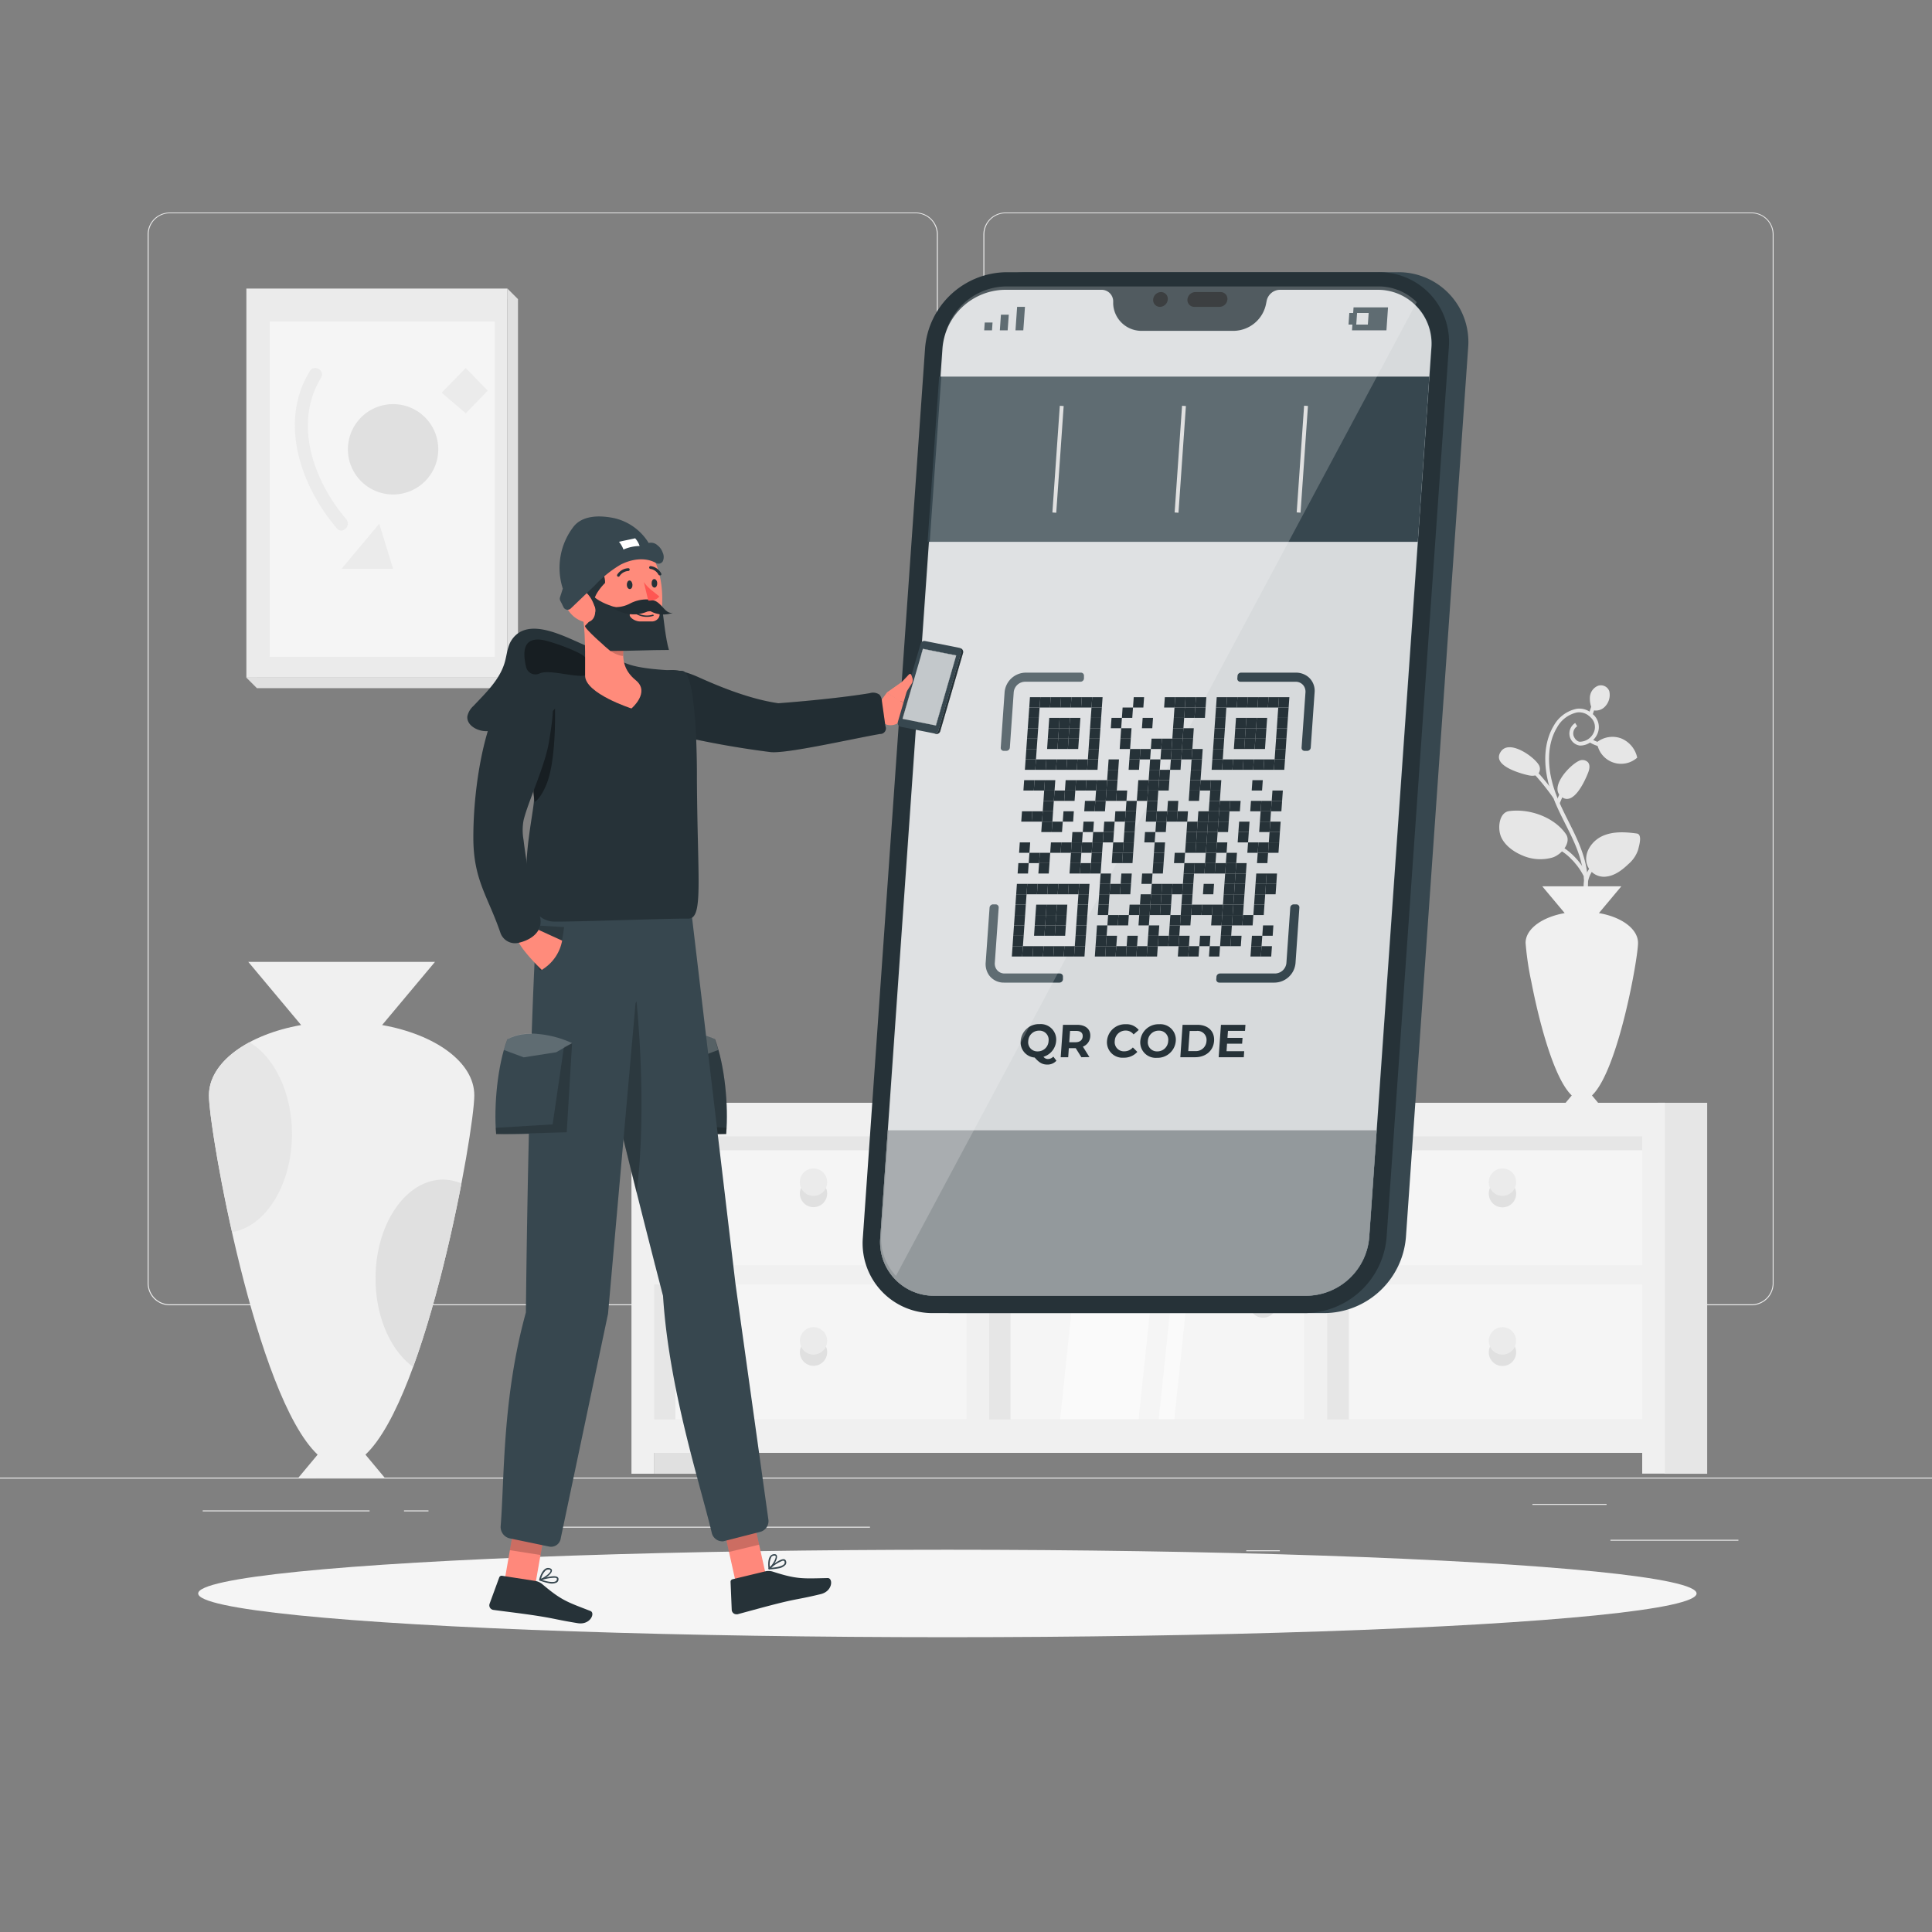 <svg xmlns="http://www.w3.org/2000/svg" viewBox="0 0 500 500"><rect x="0" y="0" width="500" height="500" fill="#808080" stroke="none"/><g id="freepik--background-complete--inject-2"><rect x="416.78" y="398.49" width="33.12" height="0.25" style="fill:#ebebeb"></rect><rect x="322.53" y="401.21" width="8.69" height="0.25" style="fill:#ebebeb"></rect><rect x="396.59" y="389.21" width="19.19" height="0.25" style="fill:#ebebeb"></rect><rect x="52.46" y="390.89" width="43.19" height="0.25" style="fill:#ebebeb"></rect><rect x="104.56" y="390.89" width="6.33" height="0.25" style="fill:#ebebeb"></rect><rect x="131.47" y="395.11" width="93.68" height="0.25" style="fill:#ebebeb"></rect><path d="M237,337.8H43.92a5.71,5.71,0,0,1-5.71-5.71V60.66A5.71,5.71,0,0,1,43.92,55H237a5.71,5.71,0,0,1,5.71,5.71V332.09A5.71,5.71,0,0,1,237,337.8ZM43.92,55.2a5.47,5.47,0,0,0-5.46,5.46V332.09a5.47,5.47,0,0,0,5.46,5.46H237a5.47,5.47,0,0,0,5.46-5.46V60.66A5.47,5.47,0,0,0,237,55.2Z" style="fill:#ebebeb"></path><path d="M453.31,337.8H260.21a5.72,5.72,0,0,1-5.71-5.71V60.66A5.72,5.72,0,0,1,260.21,55h193.1A5.71,5.71,0,0,1,459,60.66V332.09A5.71,5.71,0,0,1,453.31,337.8ZM260.21,55.2a5.47,5.47,0,0,0-5.46,5.46V332.09a5.47,5.47,0,0,0,5.46,5.46h193.1a5.47,5.47,0,0,0,5.46-5.46V60.66a5.47,5.47,0,0,0-5.46-5.46Z" style="fill:#ebebeb"></path><rect y="382.4" width="500" height="0.25" style="fill:#ebebeb"></rect><rect x="166.56" y="291.33" width="86.41" height="80.51" style="fill:#e6e6e6"></rect><rect x="169.28" y="374.37" width="11.03" height="7.04" style="fill:#e0e0e0"></rect><rect x="252.97" y="291.33" width="175.46" height="79.73" style="fill:#e6e6e6"></rect><rect x="430.79" y="285.4" width="11.03" height="96.01" style="fill:#e6e6e6"></rect><rect x="261.52" y="297.68" width="76.06" height="69.66" style="fill:#f5f5f5"></rect><polygon points="274.36 367.34 294.67 367.34 301.99 297.68 281.69 297.68 274.36 367.34" style="fill:#fafafa"></polygon><polygon points="299.87 367.34 303.91 367.34 311.23 297.68 307.19 297.68 299.87 367.34" style="fill:#fafafa"></polygon><rect x="174.79" y="297.68" width="76.06" height="69.66" style="fill:#f5f5f5"></rect><rect x="349.08" y="297.68" width="76.06" height="69.66" style="fill:#f5f5f5"></rect><path d="M428,285.4H163.42v96h5.88V376H425v5.38h5.89v-96ZM169.3,294.09h80.83v33.35H169.3Zm0,73.25V332.4h80.83v34.94Zm168.28,0H256V294.09h81.57Zm87.46,0H343.47V332.4H425Zm0-39.9H343.47V294.09H425Z" style="fill:#f0f0f0"></path><path d="M214.07,305.94a3.54,3.54,0,1,1-3.53-3.54A3.53,3.53,0,0,1,214.07,305.94Z" style="fill:#ebebeb"></path><path d="M210.54,309.47a3.54,3.54,0,0,1-3.21-2.06,3.53,3.53,0,1,0,6.74,1.47,3.41,3.41,0,0,0-.33-1.47A3.53,3.53,0,0,1,210.54,309.47Z" style="fill:#e0e0e0"></path><circle cx="210.54" cy="347" r="3.53" style="fill:#ebebeb"></circle><path d="M210.54,350.53a3.54,3.54,0,0,1-3.21-2.06,3.53,3.53,0,1,0,6.74,1.47,3.41,3.41,0,0,0-.33-1.47A3.53,3.53,0,0,1,210.54,350.53Z" style="fill:#e0e0e0"></path><path d="M392.37,305.94a3.54,3.54,0,1,1-3.54-3.54A3.53,3.53,0,0,1,392.37,305.94Z" style="fill:#ebebeb"></path><path d="M388.83,309.47a3.53,3.53,0,0,1-3.2-2.06,3.41,3.41,0,0,0-.33,1.47,3.54,3.54,0,1,0,6.74-1.47A3.54,3.54,0,0,1,388.83,309.47Z" style="fill:#e0e0e0"></path><path d="M330.4,334.54a3.53,3.53,0,1,1-3.53-3.53A3.53,3.53,0,0,1,330.4,334.54Z" style="fill:#ebebeb"></path><path d="M326.87,338.08a3.53,3.53,0,0,1-3.2-2.06,3.41,3.41,0,0,0-.33,1.47,3.53,3.53,0,1,0,6.74-1.47A3.54,3.54,0,0,1,326.87,338.08Z" style="fill:#e0e0e0"></path><circle cx="388.83" cy="347" r="3.53" style="fill:#ebebeb"></circle><path d="M388.83,350.53a3.53,3.53,0,0,1-3.2-2.06,3.41,3.41,0,0,0-.33,1.47,3.54,3.54,0,1,0,6.74-1.47A3.54,3.54,0,0,1,388.83,350.53Z" style="fill:#e0e0e0"></path><rect x="66.5" y="77.42" width="67.56" height="100.69" style="opacity:0.1"></rect><rect x="63.76" y="74.68" width="67.56" height="100.69" style="fill:#ebebeb"></rect><rect x="69.79" y="83.19" width="58.24" height="86.8" style="fill:#f5f5f5"></rect><path d="M113.42,116.28a11.69,11.69,0,1,1-11.69-11.69A11.68,11.68,0,0,1,113.42,116.28Z" style="fill:#e0e0e0"></path><polygon points="88.41 147.19 98.15 135.54 101.73 147.19 88.41 147.19" style="fill:#ebebeb"></polygon><path d="M80.18,96.05c-8.17,13.31-2.26,29.84,7,40.7,1.43,1.67,3.83-.75,2.41-2.41-8.3-9.7-13.83-24.64-6.5-36.58,1.16-1.87-1.79-3.58-2.94-1.71Z" style="fill:#ebebeb"></path><polygon points="120.54 95.24 114.3 101.63 120.54 106.97 126.22 101.11 120.54 95.24" style="fill:#ebebeb"></polygon><polygon points="131.32 74.68 134.06 77.42 134.06 178.11 66.5 178.11 63.76 175.37 131.32 175.37 131.32 74.68" style="fill:#e0e0e0"></polygon><path d="M54.08,283.46c0-8.51,10-15.72,23.85-18.18L64.26,248.94h48.31L98.89,265.28c13.84,2.46,23.86,9.67,23.86,18.18,0,9.38-12.15,77.94-28.17,93l5,6H77.2l5-6C66.23,361.4,54.08,292.84,54.08,283.46Z" style="fill:#f0f0f0"></path><path d="M106.92,353.76c-5.76-4.18-9.73-12.85-9.73-22.9,0-14.12,7.84-25.58,17.5-25.58a12.58,12.58,0,0,1,4.73,1C116.65,320.67,112.3,339,106.92,353.76Z" style="fill:#e0e0e0"></path><path d="M64.56,269.74c6.43,3.78,11,13,11,23.72,0,13.14-6.78,24-15.5,25.4-3.75-16.72-6-31.41-6-35.4C54.08,278.07,58.1,273.21,64.56,269.74Z" style="fill:#e6e6e6"></path><path d="M413.42,189.9a5,5,0,0,1-1.1,1.6,4.49,4.49,0,0,1-.83.68,4.6,4.6,0,0,1-2.65.77,3.12,3.12,0,0,1-2.64-2.61,3.21,3.21,0,0,1,1.46-3.23l.52.85a2.22,2.22,0,0,0-1,2.2c.15.83.9,1.77,1.68,1.8a4,4,0,0,0,3.63-2.46,3.36,3.36,0,0,0-.86-3.86,4.08,4.08,0,0,0-3.49-1.26A7.76,7.76,0,0,0,403,188.2c-2.49,4.09-2.32,8.88-1.75,12.18a30.29,30.29,0,0,0,1.89,6.29c.17.42.35.84.54,1.25.7,1.59,1.48,3.13,2.24,4.65,2.07,4.13,4.2,8.38,4.83,13.26.06.44.11.9.14,1.36s.05.87.06,1.31c0,.29,0,.59,0,.88.05,10.76-5.13,20.55-13.65,25.82l-.21-1.06c7.83-5,12.76-14.4,12.85-24.41,0-.11,0-.23,0-.35,0-.33,0-.67,0-1s0-.75-.06-1.12c0-.22,0-.44-.06-.66a21,21,0,0,0-.4-2.54c-.82-3.9-2.57-7.39-4.4-11-1.06-2.12-2.14-4.27-3-6.53-.4-1-.76-2-1.07-3.09a26.82,26.82,0,0,1-.66-2.85c-.87-5-.22-9.42,1.87-12.87a8.8,8.8,0,0,1,5.9-4.29,4.88,4.88,0,0,1,3.38.78,4.62,4.62,0,0,1,.83.66.87.87,0,0,1,.11.09A4.38,4.38,0,0,1,413.42,189.9Z" style="fill:#e6e6e6"></path><path d="M409.79,226.61c-1.73-3.42-5.11-6.62-7.52-7.15l.21-1c2.72.59,6.32,4,8.2,7.68Z" style="fill:#e6e6e6"></path><path d="M410.85,229.7l-1,0a8.24,8.24,0,0,1,2.62-6.23l.68.74A7.23,7.23,0,0,0,410.85,229.7Z" style="fill:#e6e6e6"></path><path d="M402,206.51a62.75,62.75,0,0,0-6.39-7.71l.73-.69a67.5,67.5,0,0,1,6.49,7.84Z" style="fill:#e6e6e6"></path><rect x="402.15" y="205.76" width="3.38" height="1" transform="translate(53.94 494.7) rotate(-66.56)" style="fill:#e6e6e6"></rect><path d="M415.17,193.4a9.15,9.15,0,0,1-4.18-1.54l.56-.83a8.14,8.14,0,0,0,3.73,1.38Z" style="fill:#e6e6e6"></path><rect x="410.23" y="182.96" width="3.84" height="1" transform="translate(109.31 517.84) rotate(-71.83)" style="fill:#e6e6e6"></rect><path d="M408.62,196.92a2,2,0,0,1,2.34.35c.64.75.38,1.9,0,2.82-.91,2.28-3.89,8.75-7,6C401,203.59,406.25,198,408.62,196.92Z" style="fill:#e6e6e6"></path><path d="M398.15,197.82a2,2,0,0,1,0,2.36c-.66.74-1.83.65-2.79.42-2.39-.57-9.23-2.58-7-6C390.45,191.26,396.74,195.62,398.15,197.82Z" style="fill:#e6e6e6"></path><path d="M405.29,215.91c-2.83-4.19-9.1-6.73-14.71-6-2.63.36-3,4.33-2.19,6.45s2.92,3.86,5.35,4.92a11.58,11.58,0,0,0,8.1.63C404.35,221.05,406.67,217.94,405.29,215.91Z" style="fill:#e6e6e6"></path><path d="M423.59,215.71c-3-.41-6.16-.59-8.9.66s-4.86,4.36-4,7.26a4.6,4.6,0,0,0,4.95,3.24c2.23-.23,4.14-1.67,5.76-3.22a8.37,8.37,0,0,0,2.5-3.6C424.29,218.62,425.06,215.91,423.59,215.71Z" style="fill:#e6e6e6"></path><path d="M412.16,183.78a6.55,6.55,0,0,1-.68-3.52,3.38,3.38,0,0,1,2.06-2.77,2.32,2.32,0,0,1,2.94,1.37,4.32,4.32,0,0,1-1,3.88A3.25,3.25,0,0,1,412.16,183.78Z" style="fill:#e6e6e6"></path><path d="M423.71,196.08a6.28,6.28,0,0,1-10.42-4,6.5,6.5,0,0,1,6.22-1A6.92,6.92,0,0,1,423.71,196.08Z" style="fill:#e6e6e6"></path><path d="M412,283.5l2.14,2.56h-9.52l2.15-2.56c-4.45-4.19-8.19-18.08-10.24-28.3l-.21-1.06a77.36,77.36,0,0,1-1.5-10.11c0-3.62,4.25-6.68,10.12-7.72l-5.8-6.93H419.6l-5.8,6.93c5.87,1,10.12,4.1,10.12,7.72C423.92,248,418.77,277.09,412,283.5Z" style="fill:#f0f0f0"></path></g><g id="freepik--Shadow--inject-2"><ellipse id="freepik--path--inject-2" cx="245.18" cy="412.39" rx="193.89" ry="11.32" style="fill:#f5f5f5"></ellipse></g><g id="freepik--Device--inject-2"><path d="M342.85,339.83H246.56a18.06,18.06,0,0,1-18.25-19.62l16.1-230.15a21.35,21.35,0,0,1,21-19.61h96.29a18.05,18.05,0,0,1,18.25,19.61l-16.1,230.15A21.36,21.36,0,0,1,342.85,339.83Z" style="fill:#37474F"></path><path d="M337.85,339.83H241.56a18.06,18.06,0,0,1-18.25-19.62l16.1-230.15a21.35,21.35,0,0,1,21-19.61h96.29a18.05,18.05,0,0,1,18.25,19.61l-16.1,230.15A21.36,21.36,0,0,1,337.85,339.83Z" style="fill:#263238"></path><path d="M356.37,75h-25a3.56,3.56,0,0,0-3.43,2.84l-.15.79a8.68,8.68,0,0,1-8.38,6.94H295.59a7.3,7.3,0,0,1-7.41-6.94l0-.79a3,3,0,0,0-3-2.84h-25a16.46,16.46,0,0,0-16.17,15.11l-16.1,230.15a13.92,13.92,0,0,0,14.06,15.12h96.29a16.46,16.46,0,0,0,16.17-15.12l16.1-230.15A13.91,13.91,0,0,0,356.37,75Z" style="fill:#37474F"></path><path d="M370.43,90.07,354.34,320.22a16.47,16.47,0,0,1-16.18,15.11H241.87a13.89,13.89,0,0,1-14.05-15.11L243.91,90.07A16.46,16.46,0,0,1,260.08,75h25a3,3,0,0,1,3,2.85l0,.78a7.32,7.32,0,0,0,7.41,7h23.79a8.66,8.66,0,0,0,8.37-7l.16-.78A3.56,3.56,0,0,1,331.35,75h25A13.92,13.92,0,0,1,370.43,90.07Z" style="fill:#fff;opacity:0.8"></path><path d="M356.27,292.56l-1.93,27.66a16.47,16.47,0,0,1-16.18,15.11H241.87a13.89,13.89,0,0,1-14.05-15.11l1.93-27.66Z" style="fill:#263238"></path><path d="M356.27,292.56l-1.93,27.66a16.47,16.47,0,0,1-16.18,15.11H241.87a13.89,13.89,0,0,1-14.05-15.11l1.93-27.66Z" style="fill:#fff;opacity:0.5"></path><g style="opacity:0.7"><path d="M302.22,77.5a2.07,2.07,0,0,1-2,1.91,1.75,1.75,0,0,1-1.78-1.91,2.07,2.07,0,0,1,2-1.91A1.75,1.75,0,0,1,302.22,77.5Z"></path><path d="M315.92,75.59h-6.56a2.08,2.08,0,0,0-2.05,1.91,1.76,1.76,0,0,0,1.78,1.91h6.56a2.07,2.07,0,0,0,2-1.91A1.75,1.75,0,0,0,315.92,75.59Z"></path></g><polygon points="254.71 85.49 256.73 85.49 256.87 83.46 254.85 83.46 254.71 85.49" style="fill:#37474F"></polygon><polygon points="258.9 83.46 258.76 85.49 260.78 85.49 260.93 83.46 261.07 81.44 259.04 81.44 258.9 83.46" style="fill:#37474F"></polygon><polygon points="263.23 79.41 263.09 81.44 262.95 83.46 262.81 85.49 264.83 85.49 264.98 83.46 265.12 81.44 265.26 79.41 263.23 79.41" style="fill:#37474F"></polygon><path d="M350.3,79.55,350.2,81h-1L349,84h1l-.1,1.49h8.91l.41-5.94ZM354,84h-3l.21-3h3Z" style="fill:#37474F"></path><path d="M260.45,194.32h-.68a.77.77,0,0,1-.78-.84l1-14.33a5.54,5.54,0,0,1,5.44-5.07h14.32a.77.77,0,0,1,.78.84l0,.67a.9.9,0,0,1-.9.84H265.26a3,3,0,0,0-2.91,2.72l-1,14.33A.92.92,0,0,1,260.45,194.32Z" style="fill:#37474F"></path><path d="M314.77,253.46l.05-.68a.91.91,0,0,1,.89-.84H330a3,3,0,0,0,2.92-2.72l1-14.33a.91.91,0,0,1,.9-.84h.67a.78.78,0,0,1,.79.84l-1,14.33a5.53,5.53,0,0,1-5.43,5.08H315.55A.78.78,0,0,1,314.77,253.46Z" style="fill:#37474F"></path><path d="M338.31,194.32h-.68a.77.77,0,0,1-.78-.84l1-14.22a2.71,2.71,0,0,0-.36-1.63,2.5,2.5,0,0,0-2.17-1.19H321a.78.78,0,0,1-.78-.84l.05-.68a.91.91,0,0,1,.9-.84h14.13a5,5,0,0,1,3.36,1.18,4.67,4.67,0,0,1,1.56,3.9l-1,14.32A.92.92,0,0,1,338.31,194.32Z" style="fill:#37474F"></path><path d="M259.81,254.3a4.69,4.69,0,0,1-3.78-1.83,5,5,0,0,1-.93-3.44l1-14.14a.92.92,0,0,1,.9-.84h.68a.78.78,0,0,1,.78.84l-1,14.24a2.66,2.66,0,0,0,.36,1.62,2.5,2.5,0,0,0,2.16,1.19H274.3a.78.78,0,0,1,.79.84l0,.68a.92.92,0,0,1-.9.84Z" style="fill:#37474F"></path><path d="M273.4,274.51a3.07,3.07,0,0,1-2.34,1c-1.25,0-2.09-.45-3.29-1.82a3.94,3.94,0,0,1-3.62-4.31,4.72,4.72,0,0,1,4.89-4.34,4,4,0,0,1,4.29,4.34,4.61,4.61,0,0,1-3.28,4.11,1.41,1.41,0,0,0,1.14.58,1.94,1.94,0,0,0,1.41-.62Zm-4.85-2.41a2.79,2.79,0,0,0,2.82-2.69,2.36,2.36,0,0,0-2.44-2.68,2.79,2.79,0,0,0-2.82,2.68A2.36,2.36,0,0,0,268.55,272.1Z" style="fill:#263238"></path><path d="M279.86,273.61l-1.46-2.34h-1.79l-.16,2.34h-1.94l.59-8.39h3.63c2.24,0,3.56,1.16,3.43,3a3,3,0,0,1-1.91,2.65l1.69,2.7Zm-1.35-6.81h-1.58l-.21,2.93h1.59c1.18,0,1.82-.56,1.89-1.47S279.7,266.8,278.51,266.8Z" style="fill:#263238"></path><path d="M286.49,269.41a4.69,4.69,0,0,1,4.86-4.34,4,4,0,0,1,3.35,1.49l-1.33,1.15a2.49,2.49,0,0,0-2-1,2.79,2.79,0,0,0-2.87,2.68,2.37,2.37,0,0,0,2.5,2.69,2.89,2.89,0,0,0,2.18-1l1.16,1.15a4.64,4.64,0,0,1-3.57,1.5A4,4,0,0,1,286.49,269.41Z" style="fill:#263238"></path><path d="M295.11,269.41a4.72,4.72,0,0,1,4.89-4.34,4,4,0,0,1,4.29,4.34,4.72,4.72,0,0,1-4.89,4.35A4,4,0,0,1,295.11,269.41Zm7.22,0a2.36,2.36,0,0,0-2.44-2.68,2.79,2.79,0,0,0-2.82,2.68,2.36,2.36,0,0,0,2.44,2.69A2.79,2.79,0,0,0,302.33,269.41Z" style="fill:#263238"></path><path d="M306.05,265.22h3.82c2.74,0,4.51,1.65,4.33,4.19s-2.17,4.2-4.92,4.2h-3.81Zm3.25,6.8a2.73,2.73,0,0,0,2.94-2.61,2.32,2.32,0,0,0-2.58-2.6h-1.77l-.37,5.21Z" style="fill:#263238"></path><path d="M322,272.05l-.11,1.56h-6.5l.59-8.39h6.34l-.11,1.56h-4.41l-.13,1.82h3.9l-.11,1.51h-3.9l-.13,1.94Z" style="fill:#263238"></path><polygon points="366.92 140.23 240.06 140.23 243.05 97.46 369.91 97.46 366.92 140.23" style="fill:#37474F"></polygon><path d="M228.08,319.41a14.06,14.06,0,0,0,3.79,10.79l134.78-252a14,14,0,0,0-10-4.07h-96.3a16.48,16.48,0,0,0-16.17,15.12Z" style="fill:#fff;opacity:0.2"></path><rect x="259.96" y="118.34" width="27.68" height="1" transform="translate(136.26 383.75) rotate(-86.02)" style="fill:#e0e0e0"></rect><rect x="291.59" y="118.34" width="27.68" height="1" transform="translate(165.7 415.3) rotate(-86.02)" style="fill:#e0e0e0"></rect><rect x="323.22" y="118.34" width="27.68" height="1" transform="translate(195.15 446.86) rotate(-86.03)" style="fill:#e0e0e0"></rect></g><g id="freepik--qr-code--inject-2"><polygon points="266.55 180.42 266.37 183.1 269.05 183.1 269.24 180.42 266.55 180.42" style="fill:#263238"></polygon><polygon points="269.24 180.42 269.05 183.1 271.74 183.1 271.92 180.42 269.24 180.42" style="fill:#263238"></polygon><polygon points="271.92 180.42 271.74 183.1 274.42 183.1 274.61 180.42 271.92 180.42" style="fill:#263238"></polygon><polygon points="274.61 180.42 274.42 183.1 277.11 183.1 277.29 180.42 274.61 180.42" style="fill:#263238"></polygon><polygon points="277.29 180.42 277.11 183.1 279.79 183.1 279.98 180.42 277.29 180.42" style="fill:#263238"></polygon><polygon points="279.98 180.42 279.79 183.1 282.48 183.1 282.67 180.42 279.98 180.42" style="fill:#263238"></polygon><polygon points="282.67 180.42 282.48 183.1 285.16 183.1 285.35 180.42 282.67 180.42" style="fill:#263238"></polygon><polygon points="293.41 180.42 293.22 183.1 295.9 183.1 296.09 180.42 293.41 180.42" style="fill:#263238"></polygon><polygon points="301.46 180.42 301.27 183.1 303.96 183.1 304.15 180.42 301.46 180.42" style="fill:#263238"></polygon><polygon points="304.15 180.42 303.96 183.1 306.64 183.1 306.83 180.42 304.15 180.42" style="fill:#263238"></polygon><polygon points="306.83 180.42 306.64 183.1 309.33 183.1 309.52 180.42 306.83 180.42" style="fill:#263238"></polygon><polygon points="309.52 180.42 309.33 183.1 312.01 183.1 312.2 180.42 309.52 180.42" style="fill:#263238"></polygon><polygon points="314.89 180.42 314.7 183.1 317.38 183.1 317.57 180.42 314.89 180.42" style="fill:#263238"></polygon><polygon points="317.57 180.42 317.38 183.1 320.07 183.1 320.26 180.42 317.57 180.42" style="fill:#263238"></polygon><polygon points="320.26 180.42 320.07 183.1 322.76 183.1 322.94 180.42 320.26 180.42" style="fill:#263238"></polygon><polygon points="322.94 180.42 322.76 183.1 325.44 183.1 325.63 180.42 322.94 180.42" style="fill:#263238"></polygon><polygon points="325.63 180.42 325.44 183.1 328.13 183.1 328.31 180.42 325.63 180.42" style="fill:#263238"></polygon><polygon points="328.31 180.42 328.13 183.1 330.81 183.1 331 180.42 328.31 180.42" style="fill:#263238"></polygon><polygon points="331 180.42 330.81 183.1 333.5 183.1 333.69 180.42 331 180.42" style="fill:#263238"></polygon><polygon points="266.37 183.1 266.18 185.79 268.86 185.79 269.05 183.1 266.37 183.1" style="fill:#263238"></polygon><polygon points="282.48 183.1 282.29 185.79 284.97 185.79 285.16 183.1 282.48 183.1" style="fill:#263238"></polygon><polygon points="290.53 183.1 290.35 185.79 293.03 185.79 293.22 183.1 290.53 183.1" style="fill:#263238"></polygon><polygon points="303.96 183.1 303.77 185.79 306.46 185.79 306.64 183.1 303.96 183.1" style="fill:#263238"></polygon><polygon points="306.64 183.1 306.46 185.79 309.14 185.79 309.33 183.1 306.64 183.1" style="fill:#263238"></polygon><polygon points="309.33 183.1 309.14 185.79 311.83 185.79 312.01 183.1 309.33 183.1" style="fill:#263238"></polygon><polygon points="314.7 183.1 314.51 185.79 317.2 185.79 317.38 183.1 314.7 183.1" style="fill:#263238"></polygon><polygon points="330.81 183.1 330.62 185.79 333.31 185.79 333.5 183.1 330.81 183.1" style="fill:#263238"></polygon><polygon points="266.18 185.79 265.99 188.47 268.68 188.47 268.86 185.79 266.18 185.79" style="fill:#263238"></polygon><polygon points="271.55 185.79 271.36 188.47 274.05 188.47 274.23 185.79 271.55 185.79" style="fill:#263238"></polygon><polygon points="274.23 185.79 274.05 188.47 276.73 188.47 276.92 185.79 274.23 185.79" style="fill:#263238"></polygon><polygon points="276.92 185.79 276.73 188.47 279.42 188.47 279.6 185.79 276.92 185.79" style="fill:#263238"></polygon><polygon points="282.29 185.79 282.1 188.47 284.79 188.47 284.97 185.79 282.29 185.79" style="fill:#263238"></polygon><polygon points="287.66 185.79 287.47 188.47 290.16 188.47 290.35 185.79 287.66 185.79" style="fill:#263238"></polygon><polygon points="295.72 185.79 295.53 188.47 298.21 188.47 298.4 185.79 295.72 185.79" style="fill:#263238"></polygon><polygon points="303.77 185.79 303.58 188.47 306.27 188.47 306.46 185.79 303.77 185.79" style="fill:#263238"></polygon><polygon points="314.51 185.79 314.32 188.47 317.01 188.47 317.2 185.79 314.51 185.79" style="fill:#263238"></polygon><polygon points="319.88 185.79 319.69 188.47 322.38 188.47 322.57 185.79 319.88 185.79" style="fill:#263238"></polygon><polygon points="322.57 185.79 322.38 188.47 325.07 188.47 325.25 185.79 322.57 185.79" style="fill:#263238"></polygon><polygon points="325.25 185.79 325.07 188.47 327.75 188.47 327.94 185.79 325.25 185.79" style="fill:#263238"></polygon><polygon points="330.62 185.79 330.44 188.47 333.12 188.47 333.31 185.79 330.62 185.79" style="fill:#263238"></polygon><polygon points="265.99 188.47 265.8 191.16 268.49 191.16 268.68 188.47 265.99 188.47" style="fill:#263238"></polygon><polygon points="271.36 188.47 271.17 191.16 273.86 191.16 274.05 188.47 271.36 188.47" style="fill:#263238"></polygon><polygon points="274.05 188.47 273.86 191.16 276.54 191.16 276.73 188.47 274.05 188.47" style="fill:#263238"></polygon><polygon points="276.73 188.47 276.54 191.16 279.23 191.16 279.42 188.47 276.73 188.47" style="fill:#263238"></polygon><polygon points="282.1 188.47 281.91 191.16 284.6 191.16 284.79 188.47 282.1 188.47" style="fill:#263238"></polygon><polygon points="290.16 188.47 289.97 191.16 292.65 191.16 292.84 188.47 290.16 188.47" style="fill:#263238"></polygon><polygon points="303.58 188.47 303.4 191.16 306.08 191.16 306.27 188.47 303.58 188.47" style="fill:#263238"></polygon><polygon points="306.27 188.47 306.08 191.16 308.77 191.16 308.95 188.47 306.27 188.47" style="fill:#263238"></polygon><polygon points="314.32 188.47 314.14 191.16 316.82 191.16 317.01 188.47 314.32 188.47" style="fill:#263238"></polygon><polygon points="319.69 188.47 319.51 191.16 322.19 191.16 322.38 188.47 319.69 188.47" style="fill:#263238"></polygon><polygon points="322.38 188.47 322.19 191.16 324.88 191.16 325.07 188.47 322.38 188.47" style="fill:#263238"></polygon><polygon points="325.07 188.47 324.88 191.16 327.56 191.16 327.75 188.47 325.07 188.47" style="fill:#263238"></polygon><polygon points="330.44 188.47 330.25 191.16 332.93 191.16 333.12 188.47 330.44 188.47" style="fill:#263238"></polygon><polygon points="265.8 191.16 265.61 193.84 268.3 193.84 268.49 191.16 265.8 191.16" style="fill:#263238"></polygon><polygon points="271.17 191.16 270.99 193.84 273.67 193.84 273.86 191.16 271.17 191.16" style="fill:#263238"></polygon><polygon points="273.86 191.16 273.67 193.84 276.36 193.84 276.54 191.16 273.86 191.16" style="fill:#263238"></polygon><polygon points="276.54 191.16 276.36 193.84 279.04 193.84 279.23 191.16 276.54 191.16" style="fill:#263238"></polygon><polygon points="281.91 191.16 281.73 193.84 284.41 193.84 284.6 191.16 281.91 191.16" style="fill:#263238"></polygon><polygon points="289.97 191.16 289.78 193.84 292.47 193.84 292.65 191.16 289.97 191.16" style="fill:#263238"></polygon><polygon points="298.02 191.16 297.84 193.84 300.52 193.84 300.71 191.16 298.02 191.16" style="fill:#263238"></polygon><polygon points="300.71 191.16 300.52 193.84 303.21 193.84 303.4 191.16 300.71 191.16" style="fill:#263238"></polygon><polygon points="303.4 191.16 303.21 193.84 305.89 193.84 306.08 191.16 303.4 191.16" style="fill:#263238"></polygon><polygon points="306.08 191.16 305.89 193.84 308.58 193.84 308.77 191.16 306.08 191.16" style="fill:#263238"></polygon><polygon points="314.14 191.16 313.95 193.84 316.63 193.84 316.82 191.16 314.14 191.16" style="fill:#263238"></polygon><polygon points="319.51 191.16 319.32 193.84 322 193.84 322.19 191.16 319.51 191.16" style="fill:#263238"></polygon><polygon points="322.19 191.16 322 193.84 324.69 193.84 324.88 191.16 322.19 191.16" style="fill:#263238"></polygon><polygon points="324.88 191.16 324.69 193.84 327.38 193.84 327.56 191.16 324.88 191.16" style="fill:#263238"></polygon><polygon points="330.25 191.16 330.06 193.84 332.75 193.84 332.93 191.16 330.25 191.16" style="fill:#263238"></polygon><polygon points="265.61 193.84 265.43 196.53 268.11 196.53 268.3 193.84 265.61 193.84" style="fill:#263238"></polygon><polygon points="281.73 193.84 281.54 196.53 284.22 196.53 284.41 193.84 281.73 193.84" style="fill:#263238"></polygon><polygon points="292.47 193.84 292.28 196.53 294.96 196.53 295.15 193.84 292.47 193.84" style="fill:#263238"></polygon><polygon points="295.15 193.84 294.96 196.53 297.65 196.53 297.84 193.84 295.15 193.84" style="fill:#263238"></polygon><polygon points="300.52 193.84 300.33 196.53 303.02 196.53 303.21 193.84 300.52 193.84" style="fill:#263238"></polygon><polygon points="303.21 193.84 303.02 196.53 305.7 196.53 305.89 193.84 303.21 193.84" style="fill:#263238"></polygon><polygon points="305.89 193.84 305.7 196.53 308.39 196.53 308.58 193.84 305.89 193.84" style="fill:#263238"></polygon><polygon points="308.58 193.84 308.39 196.53 311.08 196.53 311.26 193.84 308.58 193.84" style="fill:#263238"></polygon><polygon points="313.95 193.84 313.76 196.53 316.45 196.53 316.63 193.84 313.95 193.84" style="fill:#263238"></polygon><polygon points="330.06 193.84 329.87 196.53 332.56 196.53 332.75 193.84 330.06 193.84" style="fill:#263238"></polygon><polygon points="265.43 196.53 265.24 199.22 267.92 199.22 268.11 196.53 265.43 196.53" style="fill:#263238"></polygon><polygon points="268.11 196.53 267.92 199.22 270.61 199.22 270.8 196.53 268.11 196.53" style="fill:#263238"></polygon><polygon points="270.8 196.53 270.61 199.22 273.29 199.22 273.48 196.53 270.8 196.53" style="fill:#263238"></polygon><polygon points="273.48 196.53 273.29 199.22 275.98 199.22 276.17 196.53 273.48 196.53" style="fill:#263238"></polygon><polygon points="276.17 196.53 275.98 199.22 278.67 199.22 278.85 196.53 276.17 196.53" style="fill:#263238"></polygon><polygon points="278.85 196.53 278.67 199.22 281.35 199.22 281.54 196.53 278.85 196.53" style="fill:#263238"></polygon><polygon points="281.54 196.53 281.35 199.22 284.04 199.22 284.22 196.53 281.54 196.53" style="fill:#263238"></polygon><polygon points="286.91 196.53 286.72 199.22 289.41 199.22 289.59 196.53 286.91 196.53" style="fill:#263238"></polygon><polygon points="292.28 196.53 292.09 199.22 294.78 199.22 294.96 196.53 292.28 196.53" style="fill:#263238"></polygon><polygon points="297.65 196.53 297.46 199.22 300.15 199.22 300.33 196.53 297.65 196.53" style="fill:#263238"></polygon><polygon points="303.02 196.53 302.83 199.22 305.52 199.22 305.7 196.53 303.02 196.53" style="fill:#263238"></polygon><polygon points="308.39 196.53 308.2 199.22 310.89 199.22 311.08 196.53 308.39 196.53" style="fill:#263238"></polygon><polygon points="313.76 196.53 313.57 199.22 316.26 199.22 316.45 196.53 313.76 196.53" style="fill:#263238"></polygon><polygon points="316.45 196.53 316.26 199.22 318.94 199.22 319.13 196.53 316.45 196.53" style="fill:#263238"></polygon><polygon points="319.13 196.53 318.94 199.22 321.63 199.22 321.82 196.53 319.13 196.53" style="fill:#263238"></polygon><polygon points="321.82 196.53 321.63 199.22 324.31 199.22 324.5 196.53 321.82 196.53" style="fill:#263238"></polygon><polygon points="324.5 196.53 324.31 199.22 327 199.22 327.19 196.53 324.5 196.53" style="fill:#263238"></polygon><polygon points="327.19 196.53 327 199.22 329.69 199.22 329.87 196.53 327.19 196.53" style="fill:#263238"></polygon><polygon points="329.87 196.53 329.69 199.22 332.37 199.22 332.56 196.53 329.87 196.53" style="fill:#263238"></polygon><polygon points="286.72 199.22 286.53 201.9 289.22 201.9 289.41 199.22 286.72 199.22" style="fill:#263238"></polygon><polygon points="297.46 199.22 297.27 201.9 299.96 201.9 300.15 199.22 297.46 199.22" style="fill:#263238"></polygon><polygon points="300.15 199.22 299.96 201.9 302.64 201.9 302.83 199.22 300.15 199.22" style="fill:#263238"></polygon><polygon points="308.2 199.22 308.01 201.9 310.7 201.9 310.89 199.22 308.2 199.22" style="fill:#263238"></polygon><polygon points="265.05 201.9 264.86 204.59 267.55 204.59 267.74 201.9 265.05 201.9" style="fill:#263238"></polygon><polygon points="267.74 201.9 267.55 204.59 270.23 204.59 270.42 201.9 267.74 201.9" style="fill:#263238"></polygon><polygon points="270.42 201.9 270.23 204.59 272.92 204.59 273.11 201.9 270.42 201.9" style="fill:#263238"></polygon><polygon points="275.79 201.9 275.6 204.59 278.29 204.59 278.48 201.9 275.79 201.9" style="fill:#263238"></polygon><polygon points="278.48 201.9 278.29 204.59 280.98 204.59 281.16 201.9 278.48 201.9" style="fill:#263238"></polygon><polygon points="281.16 201.9 280.98 204.59 283.66 204.59 283.85 201.9 281.16 201.9" style="fill:#263238"></polygon><polygon points="283.85 201.9 283.66 204.59 286.35 204.59 286.53 201.9 283.85 201.9" style="fill:#263238"></polygon><polygon points="286.53 201.9 286.35 204.59 289.03 204.59 289.22 201.9 286.53 201.9" style="fill:#263238"></polygon><polygon points="294.59 201.9 294.4 204.59 297.09 204.59 297.27 201.9 294.59 201.9" style="fill:#263238"></polygon><polygon points="297.27 201.9 297.09 204.59 299.77 204.59 299.96 201.9 297.27 201.9" style="fill:#263238"></polygon><polygon points="299.96 201.9 299.77 204.59 302.46 204.59 302.64 201.9 299.96 201.9" style="fill:#263238"></polygon><polygon points="308.01 201.9 307.83 204.59 310.51 204.59 310.7 201.9 308.01 201.9" style="fill:#263238"></polygon><polygon points="310.7 201.9 310.51 204.59 313.2 204.59 313.39 201.9 310.7 201.9" style="fill:#263238"></polygon><polygon points="313.39 201.9 313.2 204.59 315.88 204.59 316.07 201.9 313.39 201.9" style="fill:#263238"></polygon><polygon points="324.13 201.9 323.94 204.59 326.62 204.59 326.81 201.9 324.13 201.9" style="fill:#263238"></polygon><polygon points="270.23 204.59 270.05 207.27 272.73 207.27 272.92 204.59 270.23 204.59" style="fill:#263238"></polygon><polygon points="272.92 204.59 272.73 207.27 275.42 207.27 275.6 204.59 272.92 204.59" style="fill:#263238"></polygon><polygon points="275.6 204.59 275.42 207.27 278.1 207.27 278.29 204.59 275.6 204.59" style="fill:#263238"></polygon><polygon points="283.66 204.59 283.47 207.27 286.16 207.27 286.35 204.59 283.66 204.59" style="fill:#263238"></polygon><polygon points="286.35 204.59 286.16 207.27 288.84 207.27 289.03 204.59 286.35 204.59" style="fill:#263238"></polygon><polygon points="289.03 204.59 288.84 207.27 291.53 207.27 291.72 204.59 289.03 204.59" style="fill:#263238"></polygon><polygon points="294.4 204.59 294.21 207.27 296.9 207.27 297.09 204.59 294.4 204.59" style="fill:#263238"></polygon><polygon points="297.09 204.59 296.9 207.27 299.58 207.27 299.77 204.59 297.09 204.59" style="fill:#263238"></polygon><polygon points="307.83 204.59 307.64 207.27 310.32 207.27 310.51 204.59 307.83 204.59" style="fill:#263238"></polygon><polygon points="313.2 204.59 313.01 207.27 315.69 207.27 315.88 204.59 313.2 204.59" style="fill:#263238"></polygon><polygon points="329.31 204.59 329.12 207.27 331.81 207.27 332 204.59 329.31 204.59" style="fill:#263238"></polygon><polygon points="270.05 207.27 269.86 209.96 272.54 209.96 272.73 207.27 270.05 207.27" style="fill:#263238"></polygon><polygon points="280.79 207.27 280.6 209.96 283.28 209.96 283.47 207.27 280.79 207.27" style="fill:#263238"></polygon><polygon points="283.47 207.27 283.28 209.96 285.97 209.96 286.16 207.27 283.47 207.27" style="fill:#263238"></polygon><polygon points="291.53 207.27 291.34 209.96 294.02 209.96 294.21 207.27 291.53 207.27" style="fill:#263238"></polygon><polygon points="296.9 207.27 296.71 209.96 299.4 209.96 299.58 207.27 296.9 207.27" style="fill:#263238"></polygon><polygon points="302.27 207.27 302.08 209.96 304.77 209.96 304.95 207.27 302.27 207.27" style="fill:#263238"></polygon><polygon points="313.01 207.27 312.82 209.96 315.51 209.96 315.69 207.27 313.01 207.27" style="fill:#263238"></polygon><polygon points="315.69 207.27 315.51 209.96 318.19 209.96 318.38 207.27 315.69 207.27" style="fill:#263238"></polygon><polygon points="318.38 207.27 318.19 209.96 320.88 209.96 321.07 207.27 318.38 207.27" style="fill:#263238"></polygon><polygon points="323.75 207.27 323.56 209.96 326.25 209.96 326.44 207.27 323.75 207.27" style="fill:#263238"></polygon><polygon points="326.44 207.27 326.25 209.96 328.93 209.96 329.12 207.27 326.44 207.27" style="fill:#263238"></polygon><polygon points="329.12 207.27 328.93 209.96 331.62 209.96 331.81 207.27 329.12 207.27" style="fill:#263238"></polygon><polygon points="264.49 209.96 264.3 212.64 266.99 212.64 267.17 209.96 264.49 209.96" style="fill:#263238"></polygon><polygon points="267.17 209.96 266.99 212.64 269.67 212.64 269.86 209.96 267.17 209.96" style="fill:#263238"></polygon><polygon points="269.86 209.96 269.67 212.64 272.36 212.64 272.54 209.96 269.86 209.96" style="fill:#263238"></polygon><polygon points="275.23 209.96 275.04 212.64 277.73 212.64 277.91 209.96 275.23 209.96" style="fill:#263238"></polygon><polygon points="288.65 209.96 288.47 212.64 291.15 212.64 291.34 209.96 288.65 209.96" style="fill:#263238"></polygon><polygon points="291.34 209.96 291.15 212.64 293.84 212.64 294.02 209.96 291.34 209.96" style="fill:#263238"></polygon><polygon points="296.71 209.96 296.52 212.64 299.21 212.64 299.4 209.96 296.71 209.96" style="fill:#263238"></polygon><polygon points="299.4 209.96 299.21 212.64 301.89 212.64 302.08 209.96 299.4 209.96" style="fill:#263238"></polygon><polygon points="302.08 209.96 301.89 212.64 304.58 212.64 304.77 209.96 302.08 209.96" style="fill:#263238"></polygon><polygon points="304.77 209.96 304.58 212.64 307.26 212.64 307.45 209.96 304.77 209.96" style="fill:#263238"></polygon><polygon points="310.14 209.96 309.95 212.64 312.63 212.64 312.82 209.96 310.14 209.96" style="fill:#263238"></polygon><polygon points="312.82 209.96 312.63 212.64 315.32 212.64 315.51 209.96 312.82 209.96" style="fill:#263238"></polygon><polygon points="315.51 209.96 315.32 212.64 318 212.64 318.19 209.96 315.51 209.96" style="fill:#263238"></polygon><polygon points="326.25 209.96 326.06 212.64 328.75 212.64 328.93 209.96 326.25 209.96" style="fill:#263238"></polygon><polygon points="269.67 212.64 269.48 215.33 272.17 215.33 272.36 212.64 269.67 212.64" style="fill:#263238"></polygon><polygon points="272.36 212.64 272.17 215.33 274.85 215.33 275.04 212.64 272.36 212.64" style="fill:#263238"></polygon><polygon points="280.41 212.64 280.22 215.33 282.91 215.33 283.1 212.64 280.41 212.64" style="fill:#263238"></polygon><polygon points="285.78 212.64 285.59 215.33 288.28 215.33 288.47 212.64 285.78 212.64" style="fill:#263238"></polygon><polygon points="291.15 212.64 290.96 215.33 293.65 215.33 293.84 212.64 291.15 212.64" style="fill:#263238"></polygon><polygon points="299.21 212.64 299.02 215.33 301.71 215.33 301.89 212.64 299.21 212.64" style="fill:#263238"></polygon><polygon points="307.26 212.64 307.08 215.33 309.76 215.33 309.95 212.64 307.26 212.64" style="fill:#263238"></polygon><polygon points="309.95 212.64 309.76 215.33 312.45 215.33 312.63 212.64 309.95 212.64" style="fill:#263238"></polygon><polygon points="312.63 212.64 312.45 215.33 315.13 215.33 315.32 212.64 312.63 212.64" style="fill:#263238"></polygon><polygon points="315.32 212.64 315.13 215.33 317.82 215.33 318 212.64 315.32 212.64" style="fill:#263238"></polygon><polygon points="320.69 212.64 320.5 215.33 323.19 215.33 323.38 212.64 320.69 212.64" style="fill:#263238"></polygon><polygon points="326.06 212.64 325.87 215.33 328.56 215.33 328.75 212.64 326.06 212.64" style="fill:#263238"></polygon><polygon points="328.75 212.64 328.56 215.33 331.24 215.33 331.43 212.64 328.75 212.64" style="fill:#263238"></polygon><polygon points="277.54 215.33 277.35 218.01 280.04 218.01 280.22 215.33 277.54 215.33" style="fill:#263238"></polygon><polygon points="282.91 215.33 282.72 218.01 285.41 218.01 285.59 215.33 282.91 215.33" style="fill:#263238"></polygon><polygon points="285.59 215.33 285.41 218.01 288.09 218.01 288.28 215.33 285.59 215.33" style="fill:#263238"></polygon><polygon points="290.96 215.33 290.78 218.01 293.46 218.01 293.65 215.33 290.96 215.33" style="fill:#263238"></polygon><polygon points="296.33 215.33 296.15 218.01 298.83 218.01 299.02 215.33 296.33 215.33" style="fill:#263238"></polygon><polygon points="307.08 215.33 306.89 218.01 309.57 218.01 309.76 215.33 307.08 215.33" style="fill:#263238"></polygon><polygon points="309.76 215.33 309.57 218.01 312.26 218.01 312.45 215.33 309.76 215.33" style="fill:#263238"></polygon><polygon points="312.45 215.33 312.26 218.01 314.94 218.01 315.13 215.33 312.45 215.33" style="fill:#263238"></polygon><polygon points="320.5 215.33 320.31 218.01 323 218.01 323.19 215.33 320.5 215.33" style="fill:#263238"></polygon><polygon points="328.56 215.33 328.37 218.01 331.06 218.01 331.24 215.33 328.56 215.33" style="fill:#263238"></polygon><polygon points="263.92 218.01 263.74 220.7 266.42 220.7 266.61 218.01 263.92 218.01" style="fill:#263238"></polygon><polygon points="271.98 218.01 271.79 220.7 274.48 220.7 274.67 218.01 271.98 218.01" style="fill:#263238"></polygon><polygon points="274.67 218.01 274.48 220.7 277.16 220.7 277.35 218.01 274.67 218.01" style="fill:#263238"></polygon><polygon points="277.35 218.01 277.16 220.7 279.85 220.7 280.04 218.01 277.35 218.01" style="fill:#263238"></polygon><polygon points="280.04 218.01 279.85 220.7 282.53 220.7 282.72 218.01 280.04 218.01" style="fill:#263238"></polygon><polygon points="282.72 218.01 282.53 220.7 285.22 220.7 285.41 218.01 282.72 218.01" style="fill:#263238"></polygon><polygon points="288.09 218.01 287.9 220.7 290.59 220.7 290.78 218.01 288.09 218.01" style="fill:#263238"></polygon><polygon points="290.78 218.01 290.59 220.7 293.27 220.7 293.46 218.01 290.78 218.01" style="fill:#263238"></polygon><polygon points="298.83 218.01 298.64 220.7 301.33 220.7 301.52 218.01 298.83 218.01" style="fill:#263238"></polygon><polygon points="306.89 218.01 306.7 220.7 309.39 220.7 309.57 218.01 306.89 218.01" style="fill:#263238"></polygon><polygon points="309.57 218.01 309.39 220.7 312.07 220.7 312.26 218.01 309.57 218.01" style="fill:#263238"></polygon><polygon points="312.26 218.01 312.07 220.7 314.76 220.7 314.94 218.01 312.26 218.01" style="fill:#263238"></polygon><polygon points="314.94 218.01 314.76 220.7 317.44 220.7 317.63 218.01 314.94 218.01" style="fill:#263238"></polygon><polygon points="323 218.01 322.81 220.7 325.5 220.7 325.69 218.01 323 218.01" style="fill:#263238"></polygon><polygon points="325.69 218.01 325.5 220.7 328.18 220.7 328.37 218.01 325.69 218.01" style="fill:#263238"></polygon><polygon points="328.37 218.01 328.18 220.7 330.87 220.7 331.06 218.01 328.37 218.01" style="fill:#263238"></polygon><polygon points="266.42 220.7 266.23 223.38 268.92 223.38 269.11 220.7 266.42 220.7" style="fill:#263238"></polygon><polygon points="269.11 220.7 268.92 223.38 271.61 223.38 271.79 220.7 269.11 220.7" style="fill:#263238"></polygon><polygon points="277.16 220.7 276.98 223.38 279.66 223.38 279.85 220.7 277.16 220.7" style="fill:#263238"></polygon><polygon points="282.53 220.7 282.35 223.38 285.03 223.38 285.22 220.7 282.53 220.7" style="fill:#263238"></polygon><polygon points="287.9 220.7 287.72 223.38 290.4 223.38 290.59 220.7 287.9 220.7" style="fill:#263238"></polygon><polygon points="290.59 220.7 290.4 223.38 293.09 223.38 293.27 220.7 290.59 220.7" style="fill:#263238"></polygon><polygon points="298.64 220.7 298.46 223.38 301.14 223.38 301.33 220.7 298.64 220.7" style="fill:#263238"></polygon><polygon points="304.02 220.7 303.83 223.38 306.51 223.38 306.7 220.7 304.02 220.7" style="fill:#263238"></polygon><polygon points="312.07 220.7 311.88 223.38 314.57 223.38 314.76 220.7 312.07 220.7" style="fill:#263238"></polygon><polygon points="317.44 220.7 317.25 223.38 319.94 223.38 320.13 220.7 317.44 220.7" style="fill:#263238"></polygon><polygon points="325.5 220.7 325.31 223.38 328 223.38 328.18 220.7 325.5 220.7" style="fill:#263238"></polygon><polygon points="263.55 223.38 263.36 226.07 266.05 226.07 266.23 223.38 263.55 223.38" style="fill:#263238"></polygon><polygon points="268.92 223.38 268.73 226.07 271.42 226.07 271.61 223.38 268.92 223.38" style="fill:#263238"></polygon><polygon points="276.98 223.38 276.79 226.07 279.47 226.07 279.66 223.38 276.98 223.38" style="fill:#263238"></polygon><polygon points="279.66 223.38 279.47 226.07 282.16 226.07 282.35 223.38 279.66 223.38" style="fill:#263238"></polygon><polygon points="282.35 223.38 282.16 226.07 284.84 226.07 285.03 223.38 282.35 223.38" style="fill:#263238"></polygon><polygon points="298.46 223.38 298.27 226.07 300.95 226.07 301.14 223.38 298.46 223.38" style="fill:#263238"></polygon><polygon points="306.51 223.38 306.32 226.07 309.01 226.07 309.2 223.38 306.51 223.38" style="fill:#263238"></polygon><polygon points="309.2 223.38 309.01 226.07 311.7 226.07 311.88 223.38 309.2 223.38" style="fill:#263238"></polygon><polygon points="311.88 223.38 311.7 226.07 314.38 226.07 314.57 223.38 311.88 223.38" style="fill:#263238"></polygon><polygon points="314.57 223.38 314.38 226.07 317.07 226.07 317.25 223.38 314.57 223.38" style="fill:#263238"></polygon><polygon points="317.25 223.38 317.07 226.07 319.75 226.07 319.94 223.38 317.25 223.38" style="fill:#263238"></polygon><polygon points="319.94 223.38 319.75 226.07 322.44 226.07 322.63 223.38 319.94 223.38" style="fill:#263238"></polygon><polygon points="284.84 226.07 284.65 228.75 287.34 228.75 287.53 226.07 284.84 226.07" style="fill:#263238"></polygon><polygon points="290.21 226.07 290.03 228.75 292.71 228.75 292.9 226.07 290.21 226.07" style="fill:#263238"></polygon><polygon points="295.58 226.07 295.4 228.75 298.08 228.75 298.27 226.07 295.58 226.07" style="fill:#263238"></polygon><polygon points="306.32 226.07 306.14 228.75 308.82 228.75 309.01 226.07 306.32 226.07" style="fill:#263238"></polygon><polygon points="317.07 226.07 316.88 228.75 319.56 228.75 319.75 226.07 317.07 226.07" style="fill:#263238"></polygon><polygon points="319.75 226.07 319.56 228.75 322.25 228.75 322.44 226.07 319.75 226.07" style="fill:#263238"></polygon><polygon points="325.12 226.07 324.93 228.75 327.62 228.75 327.81 226.07 325.12 226.07" style="fill:#263238"></polygon><polygon points="327.81 226.07 327.62 228.75 330.31 228.75 330.49 226.07 327.81 226.07" style="fill:#263238"></polygon><polygon points="263.17 228.75 262.99 231.44 265.67 231.44 265.86 228.75 263.17 228.75" style="fill:#263238"></polygon><polygon points="265.86 228.75 265.67 231.44 268.36 231.44 268.54 228.75 265.86 228.75" style="fill:#263238"></polygon><polygon points="268.54 228.75 268.36 231.44 271.04 231.44 271.23 228.75 268.54 228.75" style="fill:#263238"></polygon><polygon points="271.23 228.75 271.04 231.44 273.73 231.44 273.91 228.75 271.23 228.75" style="fill:#263238"></polygon><polygon points="273.91 228.75 273.73 231.44 276.41 231.44 276.6 228.75 273.91 228.75" style="fill:#263238"></polygon><polygon points="276.6 228.75 276.41 231.44 279.1 231.44 279.29 228.75 276.6 228.75" style="fill:#263238"></polygon><polygon points="279.29 228.75 279.1 231.44 281.78 231.44 281.97 228.75 279.29 228.75" style="fill:#263238"></polygon><polygon points="284.65 228.75 284.47 231.44 287.15 231.44 287.34 228.75 284.65 228.75" style="fill:#263238"></polygon><polygon points="287.34 228.75 287.15 231.44 289.84 231.44 290.03 228.75 287.34 228.75" style="fill:#263238"></polygon><polygon points="290.03 228.75 289.84 231.44 292.52 231.44 292.71 228.75 290.03 228.75" style="fill:#263238"></polygon><polygon points="298.08 228.75 297.89 231.44 300.58 231.44 300.77 228.75 298.08 228.75" style="fill:#263238"></polygon><polygon points="300.77 228.75 300.58 231.44 303.26 231.44 303.45 228.75 300.77 228.75" style="fill:#263238"></polygon><polygon points="303.45 228.75 303.26 231.44 305.95 231.44 306.14 228.75 303.45 228.75" style="fill:#263238"></polygon><polygon points="306.14 228.75 305.95 231.44 308.63 231.44 308.82 228.75 306.14 228.75" style="fill:#263238"></polygon><polygon points="311.51 228.75 311.32 231.44 314.01 231.44 314.19 228.75 311.51 228.75" style="fill:#263238"></polygon><polygon points="316.88 228.75 316.69 231.44 319.38 231.44 319.56 228.75 316.88 228.75" style="fill:#263238"></polygon><polygon points="319.56 228.75 319.38 231.44 322.06 231.44 322.25 228.75 319.56 228.75" style="fill:#263238"></polygon><polygon points="324.93 228.75 324.75 231.44 327.43 231.44 327.62 228.75 324.93 228.75" style="fill:#263238"></polygon><polygon points="327.62 228.75 327.43 231.44 330.12 231.44 330.31 228.75 327.62 228.75" style="fill:#263238"></polygon><polygon points="262.99 231.44 262.8 234.12 265.48 234.12 265.67 231.44 262.99 231.44" style="fill:#263238"></polygon><polygon points="279.1 231.44 278.91 234.12 281.6 234.12 281.78 231.44 279.1 231.44" style="fill:#263238"></polygon><polygon points="284.47 231.44 284.28 234.12 286.96 234.12 287.15 231.44 284.47 231.44" style="fill:#263238"></polygon><polygon points="295.21 231.44 295.02 234.12 297.71 234.12 297.89 231.44 295.21 231.44" style="fill:#263238"></polygon><polygon points="297.89 231.44 297.71 234.12 300.39 234.12 300.58 231.44 297.89 231.44" style="fill:#263238"></polygon><polygon points="300.58 231.44 300.39 234.12 303.08 234.12 303.26 231.44 300.58 231.44" style="fill:#263238"></polygon><polygon points="305.95 231.44 305.76 234.12 308.45 234.12 308.63 231.44 305.95 231.44" style="fill:#263238"></polygon><polygon points="316.69 231.44 316.5 234.12 319.19 234.12 319.38 231.44 316.69 231.44" style="fill:#263238"></polygon><polygon points="319.38 231.44 319.19 234.12 321.87 234.12 322.06 231.44 319.38 231.44" style="fill:#263238"></polygon><polygon points="324.75 231.44 324.56 234.12 327.24 234.12 327.43 231.44 324.75 231.44" style="fill:#263238"></polygon><polygon points="262.8 234.12 262.61 236.81 265.3 236.81 265.48 234.12 262.8 234.12" style="fill:#263238"></polygon><polygon points="268.17 234.12 267.98 236.81 270.67 236.81 270.85 234.12 268.17 234.12" style="fill:#263238"></polygon><polygon points="270.85 234.12 270.67 236.81 273.35 236.81 273.54 234.12 270.85 234.12" style="fill:#263238"></polygon><polygon points="273.54 234.12 273.35 236.81 276.04 236.81 276.22 234.12 273.54 234.12" style="fill:#263238"></polygon><polygon points="278.91 234.12 278.72 236.81 281.41 236.81 281.6 234.12 278.91 234.12" style="fill:#263238"></polygon><polygon points="284.28 234.12 284.09 236.81 286.78 236.81 286.96 234.12 284.28 234.12" style="fill:#263238"></polygon><polygon points="292.34 234.12 292.15 236.81 294.83 236.81 295.02 234.12 292.34 234.12" style="fill:#263238"></polygon><polygon points="295.02 234.12 294.83 236.81 297.52 236.81 297.71 234.12 295.02 234.12" style="fill:#263238"></polygon><polygon points="297.71 234.12 297.52 236.81 300.2 236.81 300.39 234.12 297.71 234.12" style="fill:#263238"></polygon><polygon points="300.39 234.12 300.2 236.81 302.89 236.81 303.08 234.12 300.39 234.12" style="fill:#263238"></polygon><polygon points="305.76 234.12 305.57 236.81 308.26 236.81 308.45 234.12 305.76 234.12" style="fill:#263238"></polygon><polygon points="308.45 234.12 308.26 236.81 310.94 236.81 311.13 234.12 308.45 234.12" style="fill:#263238"></polygon><polygon points="311.13 234.12 310.94 236.81 313.63 236.81 313.82 234.12 311.13 234.12" style="fill:#263238"></polygon><polygon points="313.82 234.12 313.63 236.81 316.31 236.81 316.5 234.12 313.82 234.12" style="fill:#263238"></polygon><polygon points="316.5 234.12 316.31 236.81 319 236.81 319.19 234.12 316.5 234.12" style="fill:#263238"></polygon><polygon points="319.19 234.12 319 236.81 321.69 236.81 321.87 234.12 319.19 234.12" style="fill:#263238"></polygon><polygon points="324.56 234.12 324.37 236.81 327.06 236.81 327.24 234.12 324.56 234.12" style="fill:#263238"></polygon><polygon points="262.61 236.81 262.42 239.49 265.11 239.49 265.3 236.81 262.61 236.81" style="fill:#263238"></polygon><polygon points="267.98 236.81 267.79 239.49 270.48 239.49 270.67 236.81 267.98 236.81" style="fill:#263238"></polygon><polygon points="270.67 236.81 270.48 239.49 273.16 239.49 273.35 236.81 270.67 236.81" style="fill:#263238"></polygon><polygon points="273.35 236.81 273.16 239.49 275.85 239.49 276.04 236.81 273.35 236.81" style="fill:#263238"></polygon><polygon points="278.72 236.81 278.53 239.49 281.22 239.49 281.41 236.81 278.72 236.81" style="fill:#263238"></polygon><polygon points="286.78 236.81 286.59 239.49 289.27 239.49 289.46 236.81 286.78 236.81" style="fill:#263238"></polygon><polygon points="289.46 236.81 289.27 239.49 291.96 239.49 292.15 236.81 289.46 236.81" style="fill:#263238"></polygon><polygon points="294.83 236.81 294.64 239.49 297.33 239.49 297.52 236.81 294.83 236.81" style="fill:#263238"></polygon><polygon points="302.89 236.81 302.7 239.49 305.39 239.49 305.57 236.81 302.89 236.81" style="fill:#263238"></polygon><polygon points="305.57 236.81 305.39 239.49 308.07 239.49 308.26 236.81 305.57 236.81" style="fill:#263238"></polygon><polygon points="313.63 236.81 313.44 239.49 316.13 239.49 316.31 236.81 313.63 236.81" style="fill:#263238"></polygon><polygon points="316.31 236.81 316.13 239.49 318.81 239.49 319 236.81 316.31 236.81" style="fill:#263238"></polygon><polygon points="319 236.81 318.81 239.49 321.5 239.49 321.69 236.81 319 236.81" style="fill:#263238"></polygon><polygon points="321.69 236.81 321.5 239.49 324.18 239.49 324.37 236.81 321.69 236.81" style="fill:#263238"></polygon><polygon points="262.42 239.49 262.23 242.18 264.92 242.18 265.11 239.49 262.42 239.49" style="fill:#263238"></polygon><polygon points="267.79 239.49 267.61 242.18 270.29 242.18 270.48 239.49 267.79 239.49" style="fill:#263238"></polygon><polygon points="270.48 239.49 270.29 242.18 272.98 242.18 273.16 239.49 270.48 239.49" style="fill:#263238"></polygon><polygon points="273.16 239.49 272.98 242.18 275.66 242.18 275.85 239.49 273.16 239.49" style="fill:#263238"></polygon><polygon points="278.53 239.49 278.35 242.18 281.03 242.18 281.22 239.49 278.53 239.49" style="fill:#263238"></polygon><polygon points="283.9 239.49 283.72 242.18 286.4 242.18 286.59 239.49 283.9 239.49" style="fill:#263238"></polygon><polygon points="297.33 239.49 297.14 242.18 299.83 242.18 300.02 239.49 297.33 239.49" style="fill:#263238"></polygon><polygon points="302.7 239.49 302.51 242.18 305.2 242.18 305.39 239.49 302.7 239.49" style="fill:#263238"></polygon><polygon points="316.13 239.49 315.94 242.18 318.63 242.18 318.81 239.49 316.13 239.49" style="fill:#263238"></polygon><polygon points="326.87 239.49 326.68 242.18 329.37 242.18 329.55 239.49 326.87 239.49" style="fill:#263238"></polygon><polygon points="262.23 242.18 262.05 244.86 264.73 244.86 264.92 242.18 262.23 242.18" style="fill:#263238"></polygon><polygon points="278.35 242.18 278.16 244.86 280.84 244.86 281.03 242.18 278.35 242.18" style="fill:#263238"></polygon><polygon points="283.72 242.18 283.53 244.86 286.21 244.86 286.4 242.18 283.72 242.18" style="fill:#263238"></polygon><polygon points="286.4 242.18 286.21 244.86 288.9 244.86 289.09 242.18 286.4 242.18" style="fill:#263238"></polygon><polygon points="291.77 242.18 291.58 244.86 294.27 244.86 294.46 242.18 291.77 242.18" style="fill:#263238"></polygon><polygon points="297.14 242.18 296.95 244.86 299.64 244.86 299.83 242.18 297.14 242.18" style="fill:#263238"></polygon><polygon points="299.83 242.18 299.64 244.86 302.33 244.86 302.51 242.18 299.83 242.18" style="fill:#263238"></polygon><polygon points="302.51 242.18 302.33 244.86 305.01 244.86 305.2 242.18 302.51 242.18" style="fill:#263238"></polygon><polygon points="305.2 242.18 305.01 244.86 307.7 244.86 307.88 242.18 305.2 242.18" style="fill:#263238"></polygon><polygon points="310.57 242.18 310.38 244.86 313.07 244.86 313.25 242.18 310.57 242.18" style="fill:#263238"></polygon><polygon points="315.94 242.18 315.75 244.86 318.44 244.86 318.63 242.18 315.94 242.18" style="fill:#263238"></polygon><polygon points="318.63 242.18 318.44 244.86 321.12 244.86 321.31 242.18 318.63 242.18" style="fill:#263238"></polygon><polygon points="324 242.18 323.81 244.86 326.49 244.86 326.68 242.18 324 242.18" style="fill:#263238"></polygon><polygon points="262.05 244.86 261.86 247.55 264.54 247.55 264.73 244.86 262.05 244.86" style="fill:#263238"></polygon><polygon points="264.73 244.86 264.54 247.55 267.23 247.55 267.42 244.86 264.73 244.86" style="fill:#263238"></polygon><polygon points="267.42 244.86 267.23 247.55 269.92 247.55 270.1 244.86 267.42 244.86" style="fill:#263238"></polygon><polygon points="270.1 244.86 269.92 247.55 272.6 247.55 272.79 244.86 270.1 244.86" style="fill:#263238"></polygon><polygon points="272.79 244.86 272.6 247.55 275.29 247.55 275.47 244.86 272.79 244.86" style="fill:#263238"></polygon><polygon points="275.47 244.86 275.29 247.55 277.97 247.55 278.16 244.86 275.47 244.86" style="fill:#263238"></polygon><polygon points="278.16 244.86 277.97 247.55 280.66 247.55 280.84 244.86 278.16 244.86" style="fill:#263238"></polygon><polygon points="283.53 244.86 283.34 247.55 286.03 247.55 286.21 244.86 283.53 244.86" style="fill:#263238"></polygon><polygon points="286.21 244.86 286.03 247.55 288.71 247.55 288.9 244.86 286.21 244.86" style="fill:#263238"></polygon><polygon points="288.9 244.86 288.71 247.55 291.4 247.55 291.58 244.86 288.9 244.86" style="fill:#263238"></polygon><polygon points="291.58 244.86 291.4 247.55 294.08 247.55 294.27 244.86 291.58 244.86" style="fill:#263238"></polygon><polygon points="294.27 244.86 294.08 247.55 296.77 247.55 296.95 244.86 294.27 244.86" style="fill:#263238"></polygon><polygon points="296.95 244.86 296.77 247.55 299.45 247.55 299.64 244.86 296.95 244.86" style="fill:#263238"></polygon><polygon points="305.01 244.86 304.82 247.55 307.51 247.55 307.7 244.86 305.01 244.86" style="fill:#263238"></polygon><polygon points="307.7 244.86 307.51 247.55 310.19 247.55 310.38 244.86 307.7 244.86" style="fill:#263238"></polygon><polygon points="313.07 244.86 312.88 247.55 315.56 247.55 315.75 244.86 313.07 244.86" style="fill:#263238"></polygon><polygon points="323.81 244.86 323.62 247.55 326.31 247.55 326.49 244.86 323.81 244.86" style="fill:#263238"></polygon><polygon points="326.49 244.86 326.31 247.55 328.99 247.55 329.18 244.86 326.49 244.86" style="fill:#263238"></polygon></g><g id="freepik--Character--inject-2"><polygon points="190.61 410.41 198.41 408.53 194.38 390.41 186.59 392.29 190.61 410.41" style="fill:#ff887b"></polygon><path d="M198.11,406.65l-8.52,2.06a.67.67,0,0,0-.52.68l.3,7.24a1.2,1.2,0,0,0,1.26,1.14.91.91,0,0,0,.23,0c3-.8,7.44-2.05,11.31-3,4.5-1.09,4.93-.93,10.22-2.21,3.2-.77,3.22-4.2,1.81-4.16-6.45.14-7.94.35-14.06-1.62A3.79,3.79,0,0,0,198.11,406.65Z" style="fill:#263238"></path><polygon points="194.38 390.42 196.46 399.76 188.66 401.64 186.59 392.3 194.38 390.42" style="opacity:0.2"></polygon><path d="M199.09,406.14a.2.2,0,0,1-.16-.07.18.18,0,0,1,0-.26c.3-.27,3-2.57,4.05-2.27a.62.62,0,0,1,.42.41,1,1,0,0,1-.1,1,3,3,0,0,1-1.76.93A14.62,14.62,0,0,1,199.09,406.14Zm.5-.4c1.77-.12,3-.5,3.37-1a.64.64,0,0,0,.06-.64.23.23,0,0,0-.16-.17.88.88,0,0,0-.36,0A10.11,10.11,0,0,0,199.59,405.74Z" style="fill:#37474F"></path><path d="M199,406.15a.22.22,0,0,1-.11-.15c0-.08-.33-2.2.41-3.22a1.28,1.28,0,0,1,.92-.55c.51-.08.76.14.81.33.37.84-1,2.92-1.83,3.57l-.08,0A.24.24,0,0,1,199,406.15Zm.61-3.14a4.28,4.28,0,0,0-.36,2.59c.79-.79,1.69-2.39,1.47-2.88,0-.05-.08-.2-.41-.12l-.11,0A.94.94,0,0,0,199.58,403Z" style="fill:#37474F"></path><polygon points="130.62 408.85 138.54 410.09 141.75 391.81 133.82 390.56 130.62 408.85" style="fill:#ff887b"></polygon><path d="M138.61,409.16l-8.67-1.35a.67.67,0,0,0-.74.43l-2.49,6.8a1.19,1.19,0,0,0,.73,1.54.9.9,0,0,0,.22.06c3.13.43,7.66.95,11.59,1.57,4.58.72,4.92,1,10.29,1.87,3.25.51,4.58-2.65,3.26-3.16-6-2.33-7.46-2.71-12.37-6.87A3.84,3.84,0,0,0,138.61,409.16Z" style="fill:#263238"></path><polygon points="141.75 391.81 139.88 402.43 131.96 401.19 133.82 390.57 141.75 391.81" style="opacity:0.2"></polygon><path d="M139.7,409.06a.16.16,0,0,1-.12-.12.18.18,0,0,1,.12-.23c.38-.13,3.74-1.24,4.6-.55a.6.6,0,0,1,.24.54,1,1,0,0,1-.46.85,3,3,0,0,1-2,.18A13.46,13.46,0,0,1,139.7,409.06Zm.61-.17c1.69.56,3,.69,3.52.33a.65.65,0,0,0,.3-.56.27.27,0,0,0-.08-.22,1.06,1.06,0,0,0-.34-.12A10.33,10.33,0,0,0,140.31,408.89Z" style="fill:#37474F"></path><path d="M139.59,409a.25.25,0,0,1-.05-.19c0-.08.53-2.16,1.61-2.82a1.32,1.32,0,0,1,1.06-.16c.51.13.66.43.63.62,0,.92-2.05,2.32-3.06,2.6l-.08,0A.2.2,0,0,1,139.59,409Zm1.76-2.68a4.31,4.31,0,0,0-1.32,2.26c1-.43,2.48-1.56,2.46-2.1,0,0,0-.22-.33-.27l-.12,0A1,1,0,0,0,141.35,406.36Z" style="fill:#37474F"></path><path d="M169.66,292.93c6.25.34,12,.74,18.27.53.62-7.3-.33-17.63-2.89-24.49-5.17-2.76-11.22-1-16.76.95Z" style="fill:#37474F"></path><path d="M169.66,292.93c6.25.34,12,.74,18.27.53.62-7.3-.33-17.63-2.89-24.49-5.17-2.76-11.22-1-16.76.95Z" style="opacity:0.2"></path><polygon points="168.28 270.02 170.38 270.93 173.31 290.99 188.04 291.88 187.93 293.56 169.66 293.03 168.28 270.02" style="opacity:0.2"></polygon><path d="M185,269l.89,2.73-5.13,1.91-8.42-1.32-4.1-2.37a26.78,26.78,0,0,1,8.82-2.36C182.39,267,185,269,185,269Z" style="fill:#fff;opacity:0.2"></path><path d="M178.91,235.85l11.44,96.47,8.49,60.83a2.88,2.88,0,0,1-2.23,3.33l-9.44,2.41a2.84,2.84,0,0,1-3-2.33c-3-12.57-11.06-37.1-12.58-61.19,0,0-16-61.45-19.29-80.46l-1-17.18Z" style="fill:#37474F"></path><path d="M164.73,259.15s2.91,27.35,0,49.58c0,0-6.15-25.51-8.94-35.58Z" style="opacity:0.2"></path><path d="M167,231.16,157.36,340,145.12,398.1a2.52,2.52,0,0,1-3,2.15l-10.38-2.16a3.05,3.05,0,0,1-2.16-3.26c1-12.55.4-33,6.52-55.18,0,0,.69-75,3.31-108.29Z" style="fill:#37474F"></path><path d="M227.42,182.14l2.09-2.9,7.58,4.66a28.17,28.17,0,0,1-5,3.4,3.53,3.53,0,0,1-3.77-.36l-.28-.22A3.32,3.32,0,0,1,227.42,182.14Z" style="fill:#ff8b7b"></path><polygon points="235.64 174.95 239.61 181.81 237.1 183.91 229.52 179.24 235.64 174.95" style="fill:#ff8b7b"></polygon><path d="M175.34,190.34a239.19,239.19,0,0,0,24,4.29c4,.52,21.06-3.4,28.41-4.68a1.45,1.45,0,0,0,1.39-2.06l-.9-6.41a2.81,2.81,0,0,0-.63-1.7,2.89,2.89,0,0,0-2.55-.38C215.33,181,201.43,182,201.43,182c-6.88-1-14.25-3.85-20.54-6.69C162.12,166.87,171.17,189.26,175.34,190.34Z" style="fill:#263238"></path><path d="M175.34,190.34a239.19,239.19,0,0,0,24,4.29c4,.52,21.06-3.4,28.41-4.68a1.45,1.45,0,0,0,1.39-2.06l-.9-6.41a2.81,2.81,0,0,0-.63-1.7,2.89,2.89,0,0,0-2.55-.38C215.33,181,201.43,182,201.43,182c-6.88-1-14.25-3.85-20.54-6.69C162.12,166.87,171.17,189.26,175.34,190.34Z" style="opacity:0.1"></path><polygon points="242.19 187.75 233.57 186.04 238.85 167.94 247.46 169.65 242.19 187.75" style="fill:#37474F"></polygon><path d="M249.23,169l-5.9,20.25a1,1,0,0,1-1.15.69l-.5-.1a1,1,0,0,0,1.14-.69l5.9-20.26a1,1,0,0,0-.76-1.25l.5.1A1,1,0,0,1,249.23,169Z" style="fill:#37474F"></path><path d="M249.23,169l-5.9,20.25a1,1,0,0,1-1.15.69l-.5-.1a1,1,0,0,0,1.14-.69l5.9-20.26a1,1,0,0,0-.76-1.25l.5.1A1,1,0,0,1,249.23,169Z" style="opacity:0.3"></path><path d="M248,167.6l-8.59-1.7a1,1,0,0,0-1.15.69l-5.9,20.25a1,1,0,0,0,.76,1.25l8.6,1.71a1,1,0,0,0,1.14-.69l5.9-20.26A1,1,0,0,0,248,167.6Zm-5.77,20.15L233.58,186l5.27-18.1,8.61,1.71Z" style="fill:#37474F"></path><polygon points="247.46 169.65 242.19 187.75 233.57 186.04 238.85 167.94 247.46 169.65" style="fill:#37474F"></polygon><polygon points="247.46 169.65 242.19 187.75 233.57 186.04 238.85 167.94 247.46 169.65" style="fill:#fff;opacity:0.7"></polygon><path d="M233.3,176.59l1.94-2.05a.36.36,0,0,1,.61.13l.27.78a1.73,1.73,0,0,1-.18,1.47L233,181.55l-3.47-2.31Z" style="fill:#ff8b7b"></path><path d="M180.36,201.52c.15,26.33,1.72,36.22-2.19,36.21-7.27,0-33.83,1-35.38.74-11.47-1.63-4.43-27.74-4.59-31.83-.1-2.52-.31-5-.64-7.51a23.57,23.57,0,0,0-1-4.41c-.84-2.41-2.2-4.5-4.54-5.27-2.1-.7-4.4-.09-6.61-.24s-4.72-1.68-4.45-3.87a5,5,0,0,1,1.58-2.65c3.22-3.43,6.84-6.83,8.11-11.35.54-1.89.65-4,1.72-5.64,4.42-6.79,15-.17,20.23,1.77,3.37,1.24,6.42,3.09,9.77,4.34,3.51,1.32,9.68,1.63,14.18,1.81C180.61,173.78,180.36,201.52,180.36,201.52Z" style="fill:#263238"></path><path d="M150.53,158.18c1.11,4.44.86,11.67.89,16.67,0,4.64,12,8.5,12,8.5s4.95-4.18,1.12-7.3c-3.21-2.62-3.66-5.67-3-9.34Z" style="fill:#ff8b7b"></path><path d="M155.06,161.68l6.55,5a20.07,20.07,0,0,0-.38,3.09c-2.38-.22-5.77-2.65-6.16-5.11A8.29,8.29,0,0,1,155.06,161.68Z" style="opacity:0.2;isolation:isolate"></path><path d="M149.44,149.85c.85,7.51,1,11.94,5,15.62,6,5.52,15.15,1.59,16.56-6,1.27-6.85-.34-18-7.87-20.6a10.31,10.31,0,0,0-13.66,11Z" style="fill:#ff8b7b"></path><path d="M171.36,157.21c.4,2.93.89,8.11,1.76,11-5.13,0-10,.27-15.16.25-.71-.54-7-6-6.54-6.51,1.74-1.79,3.87-3.81,1.85-5.83-.62-.62-.29-1.73-.38-2.59,1.86,2.8,9,4.82,12.26,4.22Z" style="fill:#263238"></path><path d="M163.32,158.74c-1.09.39.49,2,2.22,2.09h3.09a2.08,2.08,0,0,0,1.86-1c.32-.59.31-1.22-.18-1.4a5.88,5.88,0,0,0-2.31-.21A21.88,21.88,0,0,0,163.32,158.74Z" style="fill:#ff8b7b"></path><path d="M169,159.41h0a5.54,5.54,0,0,1-5-.92.19.19,0,0,1,0-.27.2.2,0,0,1,.22,0,5.28,5.28,0,0,0,4.7.85.19.19,0,0,1,.24.14h0a.19.19,0,0,1-.14.22Z" style="fill:#263238"></path><path d="M167.68,155.14a9.24,9.24,0,0,0-4.68,1.08,8,8,0,0,1-4.71.85,9.63,9.63,0,0,0,4.69,1.86,8.68,8.68,0,0,0,5.08-.92,6.93,6.93,0,0,0,6.12.55c-1.91.46-2.67-2.14-4.64-3.05A8.29,8.29,0,0,0,167.68,155.14Z" style="fill:#263238"></path><path d="M167.68,155.14a9.24,9.24,0,0,0-4.68,1.08,8,8,0,0,1-4.71.85,9.63,9.63,0,0,0,4.69,1.86,8.68,8.68,0,0,0,5.08-.92,6.93,6.93,0,0,0,6.12.55c-1.91.46-2.67-2.14-4.64-3.05A8.29,8.29,0,0,0,167.68,155.14Z" style="opacity:0.1"></path><path d="M155.89,148.1a5.15,5.15,0,0,1,.7,2.77,13.79,13.79,0,0,0-2.08,2.61c-.85,1.4-1.12,3.15-2.21,4.38,0,0-.24.15-.2.13a53.56,53.56,0,0,1-2.38-5A21.52,21.52,0,0,1,155.89,148.1Z" style="fill:#263238"></path><path d="M146.64,157.18a7.21,7.21,0,0,0,4.11,3.65c2.38.81,3.72-1.29,3.16-3.64-.49-2.08-2.33-5-4.78-4.83A3.23,3.23,0,0,0,146.64,157.18Z" style="fill:#ff8b7b"></path><path d="M162.23,151.38c0,.61.38,1.09.79,1.07s.7-.53.66-1.14-.38-1.1-.78-1.08S162.2,150.76,162.23,151.38Z" style="fill:#263238"></path><path d="M168.64,151c0,.62.38,1.1.78,1.07s.7-.53.67-1.15-.38-1.08-.79-1.06S168.61,150.41,168.64,151Z" style="fill:#263238"></path><path d="M166.62,150.64c1.15,1.66,2.48,2.43,4,3.71-.82,1.24-2.84,1.09-2.84,1.09Z" style="fill:#ff5652"></path><path d="M160,149.25a.33.33,0,0,0,.34-.16,2.92,2.92,0,0,1,2.25-1.32.37.37,0,0,0,.37-.35.35.35,0,0,0-.35-.37h0a3.59,3.59,0,0,0-2.86,1.64.37.37,0,0,0,.09.5A.44.44,0,0,0,160,149.25Z" style="fill:#263238"></path><path d="M170.76,148.9a.37.37,0,0,0,.21,0,.35.35,0,0,0,.15-.49,3.58,3.58,0,0,0-2.73-1.9.37.37,0,0,0-.39.34.36.36,0,0,0,.33.38h0a2.88,2.88,0,0,1,2.11,1.53A.41.41,0,0,0,170.76,148.9Z" style="fill:#263238"></path><path d="M143.63,183.39s.4,13.52-2.28,19.78c-1.06,2.5-2.09,3.77-2.95,4.38-.39-2.5-.91-5-1.53-7.39a22.91,22.91,0,0,0-1.51-4.25l-.24-3.13Z" style="opacity:0.4"></path><path d="M146,239.93c-.09.43-.35,2.66-.69,4.15a12.2,12.2,0,0,1-5.11,6.94c-2,1.06-.84-8.25-.84-8.25l.38-3.21Z" style="opacity:0.2"></path><path d="M137.79,239.93l7.69,3.5h0a11.14,11.14,0,0,1-4.59,7.13l-.66.46s-7.47-7.12-6.46-9.26Z" style="fill:#ff8b7b"></path><path d="M122.5,216.73c0,11.06,3.76,15.16,7,24.66A4,4,0,0,0,134.2,244c3.67-.82,7.27-3.52,5-8.28,0,0-2.22-6.18-3.71-18.38a14.06,14.06,0,0,1,0-5c1.11-4.72,5.56-14.09,6.59-20.37.87-5.37,2-12.08-.55-14.31C129.68,167.2,122.5,195.54,122.5,216.73Z" style="fill:#263238"></path><path d="M136.14,172.57v0a2.48,2.48,0,0,0,3.46,1.74c2.42-1.18,9.15,1.07,11.81.5,0,0,0-3.61,0-4.61s-9-4.45-11.65-4.67C135.26,165.18,135.32,169,136.14,172.57Z" style="opacity:0.4"></path><path d="M169.77,145.7c-2.85-1.6-6.36-1-9.18.44a29.88,29.88,0,0,0-6.61,5.32c-2.12,2.06-4.16,4-6.25,6a1.19,1.19,0,0,1-1.91-.34c-.24-.51-.47-1-.76-1.53a1.23,1.23,0,0,1-.13-1c.24-.76.5-1.52.72-2.27a17.47,17.47,0,0,1,2.77-16c2.33-3,6.82-3,10.51-2.23a14.16,14.16,0,0,1,8.95,6.44,2.43,2.43,0,0,1,2.24.56,4,4,0,0,1,1.39,1.93,2.67,2.67,0,0,1,0,2.28A1.3,1.3,0,0,1,169.77,145.7Z" style="fill:#37474F"></path><path d="M164.38,139.31a5.67,5.67,0,0,1,1.16,2,10.81,10.81,0,0,0-4.19.91,6.71,6.71,0,0,0-1.16-2C161.64,139.88,162.94,139.64,164.38,139.31Z" style="fill:#fff"></path><path d="M146.67,292.93c-6.25.34-12,.74-18.27.53-.62-7.3.33-17.63,2.89-24.49,5.17-2.76,11.22-1,16.76.95Z" style="fill:#37474F"></path><polygon points="148.05 270.02 145.95 270.93 143.02 290.99 128.29 291.88 128.4 293.56 146.67 293.03 148.05 270.02" style="opacity:0.2"></polygon><path d="M131.29,269l-.89,2.73,5.13,1.91,8.42-1.32,4.1-2.37a26.78,26.78,0,0,0-8.82-2.36C133.94,267,131.29,269,131.29,269Z" style="fill:#fff;opacity:0.2"></path></g></svg>
